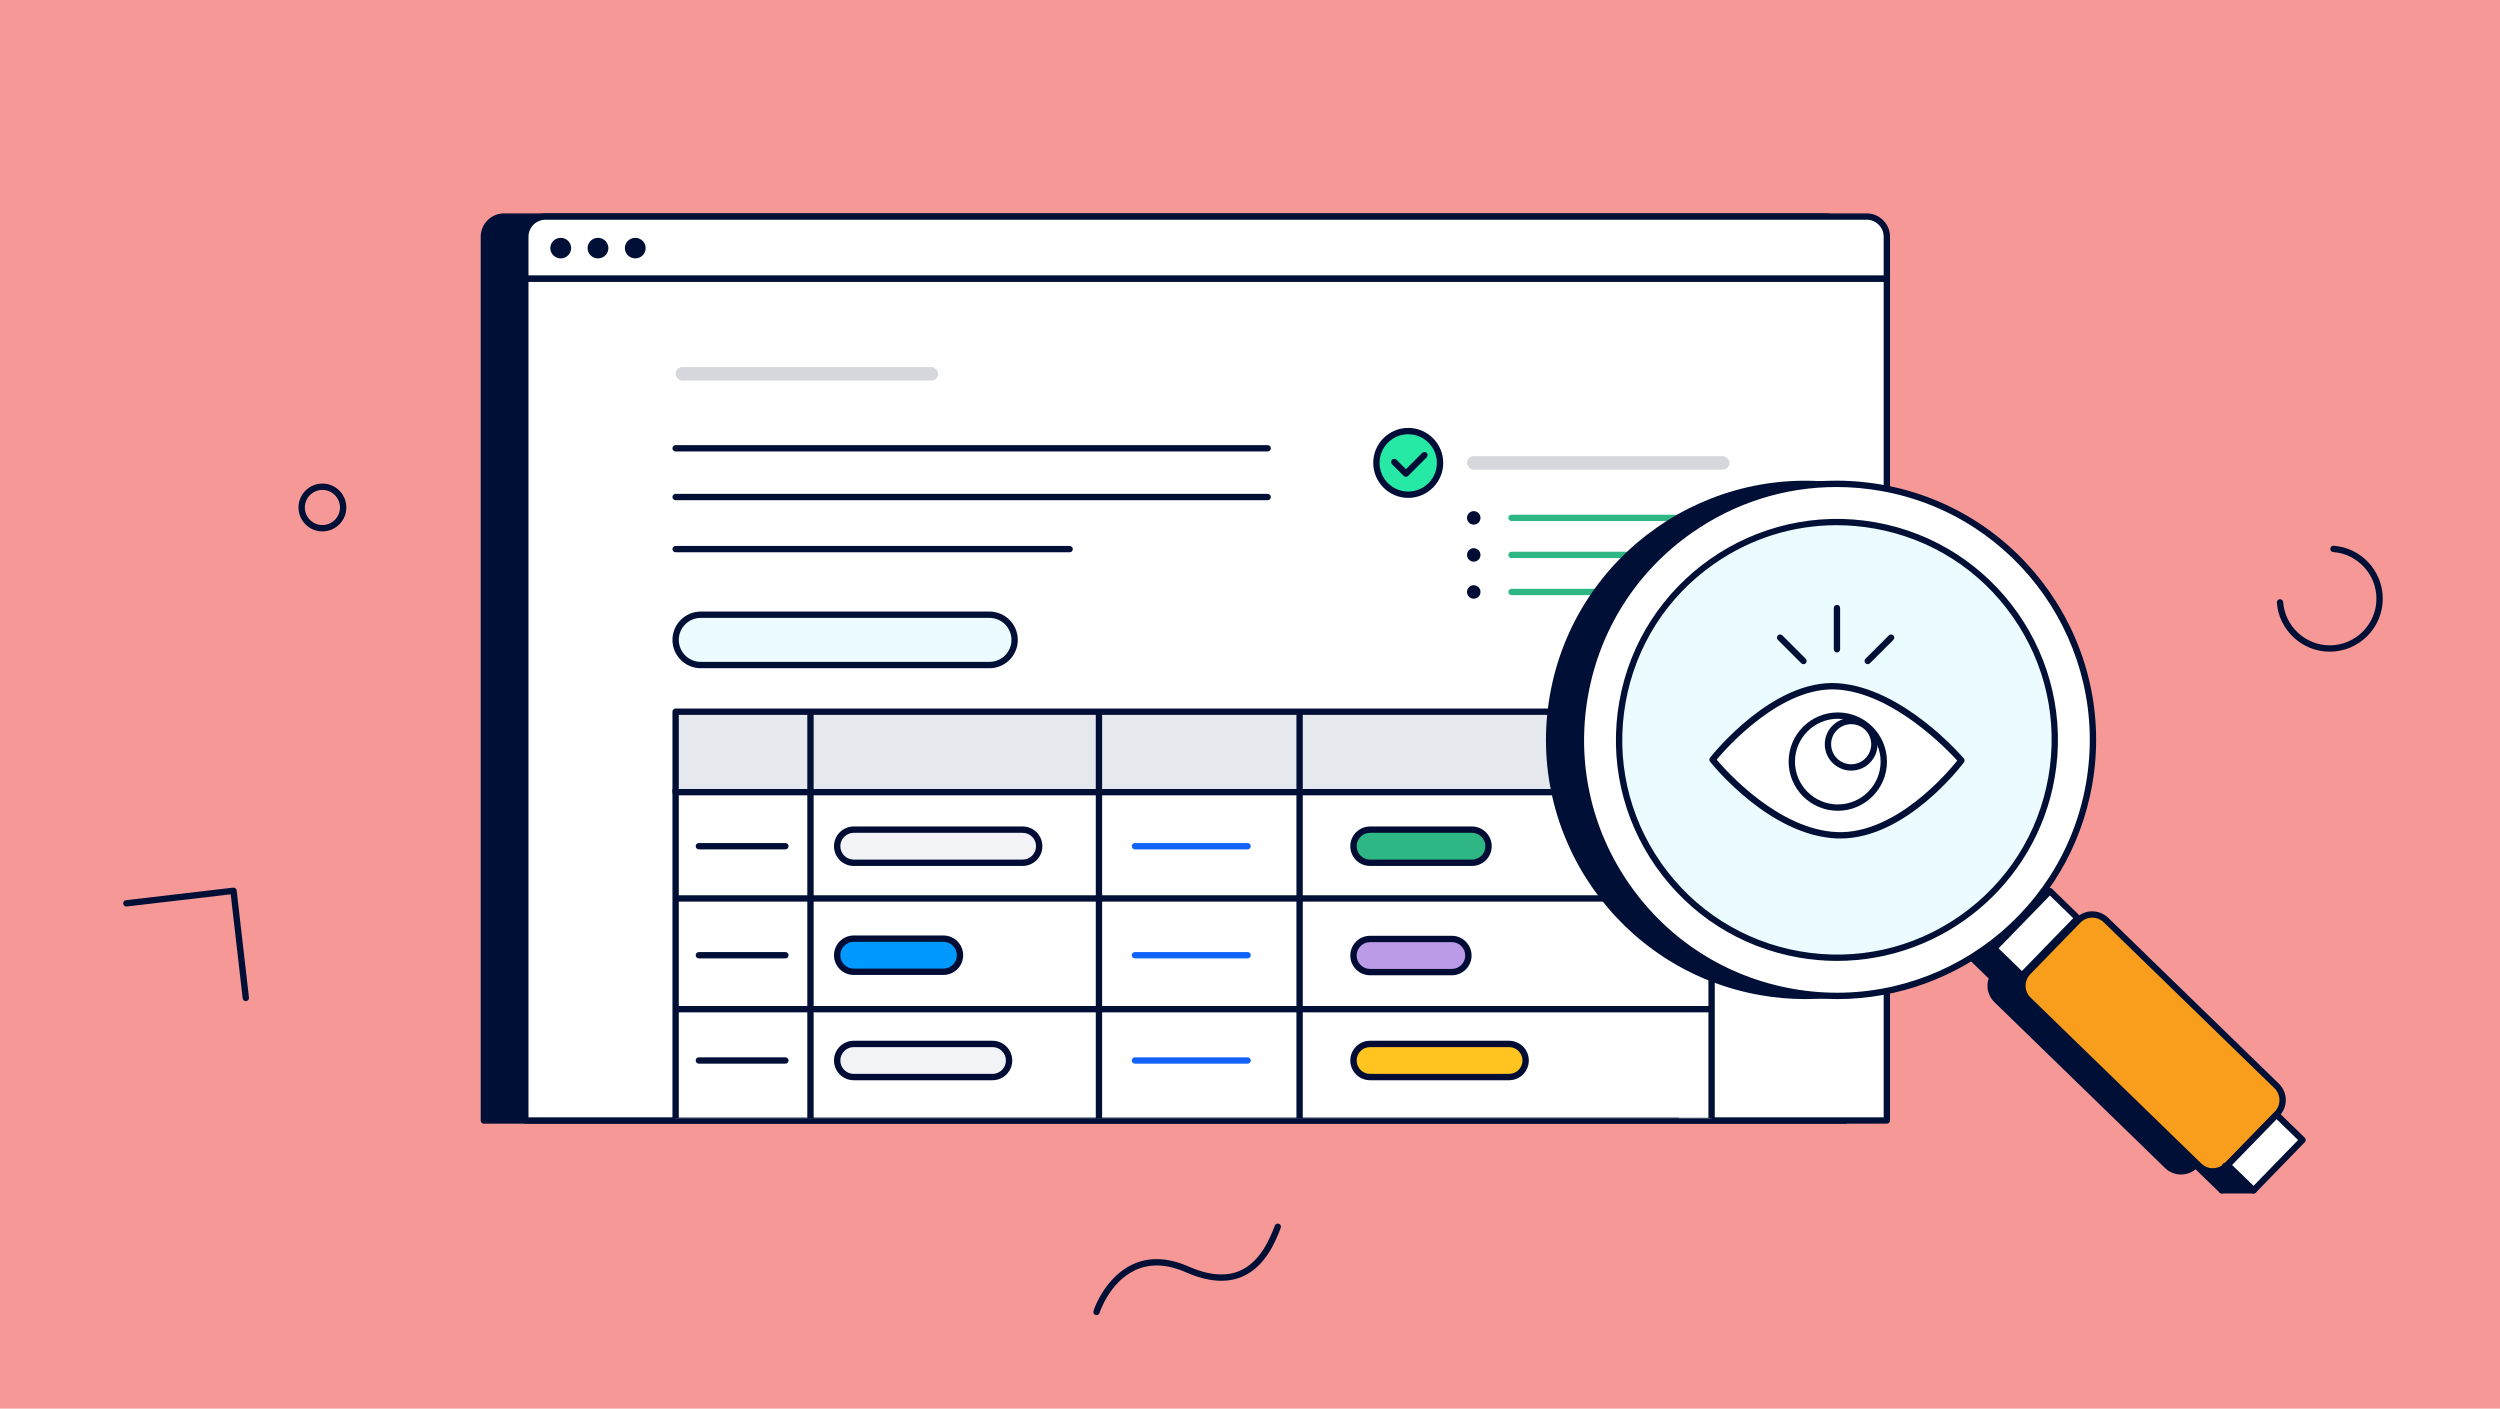 <?xml version="1.0" encoding="UTF-8"?><svg xmlns="http://www.w3.org/2000/svg" width="394" height="222" xmlns:xlink="http://www.w3.org/1999/xlink" viewBox="0 0 394 222"><defs><style>.e,.f{fill:none;}.g{fill:#f2f3f7;}.h{fill:#f99d1c;}.i{fill:#000c34;}.j{fill:#000f35;}.k{fill:#000e37;}.l{fill:#ebfbff;}.m{fill:#f69896;}.n{fill:#fff;}.o{fill:#ffc420;}.p{fill:#e5e8ed;}.q{fill:#09f;}.r{fill:#bb9ae8;}.s{fill:#2eb785;}.t{fill:#d5d7dd;}.u{fill:#1062fb;}.v{fill:#9c69d0;}.w{fill:#25e9a4;}.f{clip-path:url(#d);}.x{fill:rgba(255,255,255,.01);}</style><clipPath id="d"><rect class="e" x="82.789" y="56.49" width="214.578" height="119.767"/></clipPath></defs><g id="b"><rect class="m" width="394" height="222"/></g><g id="c"><path class="j" d="m367.168,102.705c-4.352,0-8.013-3.395-8.336-7.729-.021-.275.186-.515.462-.536.272-.017.516.185.536.461.284,3.815,3.507,6.804,7.338,6.804,4.057,0,7.357-3.301,7.357-7.358,0-3.831-2.988-7.054-6.804-7.338-.275-.021-.482-.26-.462-.536.019-.276.261-.489.536-.461,4.334.323,7.729,3.984,7.729,8.335,0,4.608-3.749,8.358-8.357,8.358Z"/><path class="j" d="m38.742,157.781c-.25,0-.467-.188-.496-.443l-1.886-16.393-16.389,1.919c-.292.035-.522-.165-.556-.439-.031-.274.165-.522.439-.555l16.887-1.978c.132-.018.265.022.369.104.103.083.171.203.186.335l1.943,16.891c.031.274-.166.522-.44.554-.019.002-.039.003-.059.003Z"/><path class="j" d="m50.812,83.749c-2.078,0-3.769-1.691-3.769-3.769s1.691-3.769,3.769-3.769,3.769,1.691,3.769,3.769-1.691,3.769-3.769,3.769Zm0-6.539c-1.527,0-2.769,1.242-2.769,2.769s1.242,2.769,2.769,2.769,2.769-1.242,2.769-2.769-1.242-2.769-2.769-2.769Z"/><path class="j" d="m172.814,207.272c-.041,0-.084-.005-.126-.016-.268-.069-.428-.342-.358-.61.26-.998,2.151-5.436,6.046-7.32,2.63-1.272,5.632-1.18,8.925.271,3.133,1.382,5.829,1.623,8.01.715,3.387-1.407,4.884-5.29,5.603-7.157.1-.258.388-.387.646-.287.258.099.386.389.287.646-.769,1.996-2.37,6.149-6.152,7.721-2.443,1.016-5.403.773-8.798-.723-3.01-1.328-5.731-1.424-8.085-.286-4,1.935-5.501,6.625-5.513,6.671-.059.225-.262.374-.484.374Z"/><path class="j" d="m287.651,34.127H79.443c-1.758,0-3.183,1.425-3.183,3.183v139.281h214.578V37.314c0-1.76-1.427-3.186-3.186-3.186Z"/><path class="j" d="m290.838,177.091H76.259c-.276,0-.5-.224-.5-.5V37.311c0-2.031,1.652-3.684,3.684-3.684h208.209c2.033,0,3.687,1.654,3.687,3.687v139.277c0,.276-.224.5-.5.5Zm-214.079-1h213.579V37.314c0-1.481-1.205-2.687-2.687-2.687H79.442c-1.48,0-2.684,1.204-2.684,2.684v138.78Z"/><path class="n" d="m85.973,34.127h208.208c1.759,0,3.186,1.428,3.186,3.186v6.616H82.789v-6.619c0-1.757,1.427-3.183,3.183-3.183Z"/><path class="j" d="m297.367,44.43H82.789c-.276,0-.5-.224-.5-.5v-6.619c0-2.031,1.652-3.684,3.684-3.684h208.209c2.032,0,3.686,1.654,3.686,3.687v6.616c0,.276-.224.5-.5.5Zm-214.078-1h213.578v-6.116c0-1.481-1.205-2.687-2.686-2.687H85.973c-1.48,0-2.684,1.204-2.684,2.684v6.119Z"/><ellipse class="j" cx="88.371" cy="39.103" rx="1.641" ry="1.621"/><ellipse class="j" cx="94.244" cy="39.103" rx="1.641" ry="1.621"/><ellipse class="j" cx="100.118" cy="39.103" rx="1.641" ry="1.621"/><rect class="n" x="82.789" y="43.93" width="214.578" height="132.661"/><path class="j" d="m297.367,177.091H82.789c-.276,0-.5-.224-.5-.5V43.93c0-.276.224-.5.5-.5h214.578c.276,0,.5.224.5.5v132.661c0,.276-.224.5-.5.5Zm-214.078-1h213.578V44.43H83.289v131.661Z"/><rect class="x" x="119.403" y="111.842" width="6.822" height="6.822"/><line class="v" x1="109.579" y1="178.523" x2="111.991" y2="176.305"/><rect class="t" x="106.478" y="57.848" width="41.373" height="2.126" rx="1.063" ry="1.063"/><path class="j" d="m199.785,71.15h-93.307c-.276,0-.5-.224-.5-.5s.224-.5.5-.5h93.307c.276,0,.5.224.5.5s-.224.5-.5.5Z"/><path class="j" d="m199.785,78.834h-93.307c-.276,0-.5-.224-.5-.5s.224-.5.5-.5h93.307c.276,0,.5.224.5.5s-.224.5-.5.5Z"/><path class="j" d="m168.574,87.041h-62.096c-.276,0-.5-.224-.5-.5s.224-.5.5-.5h62.096c.276,0,.5.224.5.5s-.224.5-.5.5Z"/><g class="f"><rect class="n" x="106.478" y="124.519" width="163.269" height="52.145"/><path class="j" d="m269.747,177.164H106.478c-.276,0-.5-.224-.5-.5v-52.145c0-.276.224-.5.5-.5h163.269c.276,0,.5.224.5.5v52.145c0,.276-.224.5-.5.5Zm-162.769-1h162.269v-51.145H106.978v51.145Z"/><path class="j" d="m123.775,133.862h-13.636c-.276,0-.5-.224-.5-.5s.224-.5.5-.5h13.636c.276,0,.5.224.5.5s-.224.5-.5.5Z"/><rect class="p" x="106.478" y="112.16" width="163.269" height="12.684"/><path class="j" d="m269.747,125.344H106.478c-.276,0-.5-.224-.5-.5v-12.684c0-.276.224-.5.5-.5h163.269c.276,0,.5.224.5.5v12.684c0,.276-.224.5-.5.5Zm-162.769-1h162.269v-11.684H106.978v11.684Z"/><rect class="j" x="127.231" y="111.842" width="1" height="64.822"/><rect class="j" x="172.696" y="111.842" width="1" height="64.822"/><rect class="j" x="204.316" y="111.842" width="1" height="64.822"/><path class="j" d="m123.775,151.042h-13.636c-.276,0-.5-.224-.5-.5s.224-.5.5-.5h13.636c.276,0,.5.224.5.5s-.224.5-.5.5Z"/><path class="j" d="m123.775,167.634h-13.636c-.276,0-.5-.224-.5-.5s.224-.5.5-.5h13.636c.276,0,.5.224.5.5s-.224.5-.5.5Z"/><path class="u" d="m196.624,133.862h-17.759c-.276,0-.5-.224-.5-.5s.224-.5.5-.5h17.759c.276,0,.5.224.5.5s-.224.5-.5.5Z"/><path class="u" d="m196.624,151.042h-17.759c-.276,0-.5-.224-.5-.5s.224-.5.5-.5h17.759c.276,0,.5.224.5.5s-.224.5-.5.5Z"/><path class="u" d="m196.624,167.634h-17.759c-.276,0-.5-.224-.5-.5s.224-.5.5-.5h17.759c.276,0,.5.224.5.5s-.224.5-.5.5Z"/><rect class="j" x="106.618" y="141.095" width="163.127" height="1"/><rect class="j" x="106.618" y="158.547" width="163.127" height="1"/><rect class="j" x="106.618" y="176.156" width="157.971" height="1"/><rect class="g" x="131.936" y="130.752" width="31.844" height="5.222" rx="2.611" ry="2.611"/><path class="i" d="m161.169,136.474h-26.622c-1.715,0-3.11-1.395-3.11-3.111s1.395-3.111,3.11-3.111h26.622c1.716,0,3.111,1.395,3.111,3.111s-1.395,3.111-3.111,3.111Zm-26.622-5.222c-1.164,0-2.11.947-2.11,2.111s.946,2.111,2.11,2.111h26.622c1.164,0,2.111-.947,2.111-2.111s-.947-2.111-2.111-2.111h-26.622Z"/><rect class="q" x="131.936" y="147.931" width="19.361" height="5.222" rx="2.611" ry="2.611"/><path class="i" d="m148.685,153.653h-14.139c-1.715,0-3.11-1.395-3.11-3.111s1.395-3.111,3.11-3.111h14.139c1.716,0,3.111,1.395,3.111,3.111s-1.395,3.111-3.111,3.111Zm-14.139-5.222c-1.164,0-2.11.947-2.11,2.111s.946,2.111,2.11,2.111h14.139c1.164,0,2.111-.947,2.111-2.111s-.947-2.111-2.111-2.111h-14.139Z"/><rect class="g" x="131.936" y="164.523" width="27.095" height="5.222" rx="2.611" ry="2.611"/><path class="i" d="m156.42,170.245h-21.873c-1.715,0-3.11-1.395-3.11-3.111s1.395-3.111,3.11-3.111h21.873c1.716,0,3.111,1.395,3.111,3.111s-1.395,3.111-3.111,3.111Zm-21.873-5.222c-1.164,0-2.11.947-2.11,2.111s.946,2.111,2.11,2.111h21.873c1.164,0,2.111-.947,2.111-2.111s-.947-2.111-2.111-2.111h-21.873Z"/><rect class="s" x="213.307" y="130.752" width="21.286" height="5.222" rx="2.611" ry="2.611"/><path class="i" d="m231.982,136.474h-16.064c-1.715,0-3.11-1.395-3.11-3.111s1.395-3.111,3.11-3.111h16.064c1.716,0,3.111,1.395,3.111,3.111s-1.395,3.111-3.111,3.111Zm-16.064-5.222c-1.164,0-2.11.947-2.11,2.111s.946,2.111,2.11,2.111h16.064c1.164,0,2.111-.947,2.111-2.111s-.947-2.111-2.111-2.111h-16.064Z"/><rect class="o" x="213.307" y="164.523" width="27.135" height="5.222" rx="2.611" ry="2.611"/><path class="i" d="m237.831,170.245h-21.913c-1.715,0-3.11-1.395-3.11-3.111s1.395-3.111,3.11-3.111h21.913c1.716,0,3.111,1.395,3.111,3.111s-1.395,3.111-3.111,3.111Zm-21.913-5.222c-1.164,0-2.11.947-2.11,2.111s.946,2.111,2.11,2.111h21.913c1.164,0,2.111-.947,2.111-2.111s-.947-2.111-2.111-2.111h-21.913Z"/><rect class="r" x="213.307" y="147.98" width="18.111" height="5.222" rx="2.611" ry="2.611"/><path class="i" d="m228.808,153.702h-12.89c-1.715,0-3.11-1.395-3.11-3.111s1.395-3.111,3.11-3.111l12.89.001c1.716,0,3.111,1.395,3.111,3.111s-1.395,3.111-3.111,3.111Zm-12.89-5.222c-1.164,0-2.11.947-2.11,2.111s.946,2.111,2.11,2.111h12.89c1.164,0,2.111-.947,2.111-2.111s-.947-2.111-2.111-2.111l-12.89-.001Z"/></g><rect class="l" x="106.478" y="96.88" width="53.429" height="7.932" rx="3.966" ry="3.966"/><path class="j" d="m155.941,105.313h-45.497c-2.463,0-4.466-2.003-4.466-4.466s2.003-4.466,4.466-4.466h45.497c2.463,0,4.466,2.003,4.466,4.466s-2.003,4.466-4.466,4.466Zm-45.497-7.933c-1.911,0-3.466,1.555-3.466,3.466s1.555,3.466,3.466,3.466h45.497c1.911,0,3.466-1.555,3.466-3.466s-1.555-3.466-3.466-3.466h-45.497Z"/><circle class="w" cx="221.937" cy="72.952" r="5.015"/><path class="k" d="m221.938,78.467c-3.041,0-5.516-2.474-5.516-5.515s2.475-5.515,5.516-5.515,5.515,2.474,5.515,5.515-2.474,5.515-5.515,5.515Zm0-10.03c-2.49,0-4.516,2.025-4.516,4.515s2.025,4.515,4.516,4.515,4.515-2.025,4.515-4.515-2.025-4.515-4.515-4.515Z"/><path class="k" d="m221.574,75.147h0c-.133,0-.26-.053-.353-.146l-1.837-1.837c-.195-.195-.195-.512,0-.707s.512-.195.707,0l1.483,1.484,2.568-2.568c.195-.195.512-.195.707,0s.195.512,0,.707l-2.922,2.921c-.094.094-.221.146-.353.146Z"/><circle class="i" cx="232.263" cy="81.617" r="1.063"/><circle class="i" cx="232.263" cy="87.456" r="1.063"/><circle class="i" cx="232.263" cy="93.294" r="1.063"/><path class="s" d="m270.353,82.117h-32.142c-.276,0-.5-.224-.5-.5s.224-.5.5-.5h32.142c.276,0,.5.224.5.5s-.224.5-.5.5Z"/><path class="s" d="m263.321,87.956h-25.109c-.276,0-.5-.224-.5-.5s.224-.5.5-.5h25.109c.276,0,.5.224.5.5s-.224.5-.5.5Z"/><path class="s" d="m270.353,93.794h-32.142c-.276,0-.5-.224-.5-.5s.224-.5.5-.5h32.142c.276,0,.5.224.5.5s-.224.5-.5.5Z"/><rect class="t" x="231.2" y="71.889" width="41.373" height="2.126" rx="1.063" ry="1.063"/><circle class="j" cx="284.491" cy="116.608" r="40.344" transform="translate(38.735 301.37) rotate(-59.224)"/><path class="j" d="m284.511,157.456c-2.353,0-4.737-.205-7.133-.628-22.178-3.922-37.028-25.156-33.105-47.333,3.923-22.178,25.159-37.028,47.332-33.106,22.177,3.922,37.028,25.156,33.106,47.333h0c-3.499,19.781-20.771,33.734-40.2,33.734Zm-.038-80.695c-18.955,0-35.802,13.61-39.216,32.908-1.853,10.48.485,21.054,6.585,29.775s15.23,14.545,25.71,16.399c21.643,3.827,42.348-10.662,46.175-32.295,3.825-21.634-10.662-42.348-32.296-46.174-2.336-.413-4.664-.613-6.958-.613Zm39.746,46.874h.01-.01Z"/><rect class="j" x="325.456" y="142.502" width="17.542" height="43.723" rx="3.107" ry="3.107" transform="translate(-16.585 289.477) rotate(-45.815)"/><path class="j" d="m343.727,185.103c-.943,0-1.834-.361-2.513-1.02l-26.896-26.143c-1.426-1.385-1.459-3.674-.073-5.101l7.896-8.123c1.386-1.426,3.674-1.459,5.101-.072l26.898,26.143h0c.69.671,1.079,1.572,1.093,2.535s-.349,1.875-1.02,2.565l-7.896,8.123c-.671.691-1.571,1.079-2.535,1.092-.018.001-.035.001-.053.001Zm-19-40.478c-.681,0-1.359.264-1.87.789l-7.896,8.123c-1.001,1.031-.978,2.685.054,3.687l26.896,26.143c.5.485,1.162.783,1.855.737.696-.01,1.347-.29,1.832-.79l7.896-8.123c.485-.499.747-1.158.737-1.854s-.291-1.347-.79-1.833l-26.898-26.143c-.506-.491-1.161-.736-1.816-.736Z"/><rect class="j" x="346.429" y="178.778" width="11.067" height="5.714" transform="translate(-23.596 307.43) rotate(-45.815)"/><path class="j" d="m350.154,188.095c-.126,0-.251-.047-.349-.142l-4.098-3.982c-.095-.092-.149-.219-.151-.351-.002-.133.049-.261.142-.356l7.714-7.936c.093-.095.219-.149.352-.151.136-.008.261.049.355.142l4.097,3.982c.198.192.202.509.01.707l-7.713,7.936c-.098.101-.229.151-.358.151Zm-3.391-4.493l3.381,3.286,7.016-7.219-3.38-3.286-7.017,7.219Z"/><rect class="j" x="309.543" y="144.02" width="12.606" height="6.127" transform="translate(-9.762 271.065) rotate(-45.816)"/><path class="j" d="m313.649,154.238c-.13,0-.255-.051-.349-.142l-4.394-4.271c-.198-.192-.202-.509-.01-.707l8.786-9.04c.092-.095.219-.149.352-.151.137-.026.261.049.355.142l4.394,4.271c.198.192.202.509.01.707l-8.786,9.04c-.092.095-.219.149-.352.151h-.007Zm-3.687-4.781l3.677,3.574,8.089-8.323-3.677-3.574-8.089,8.323Z"/><circle class="n" cx="289.504" cy="116.608" r="40.344"/><path class="j" d="m289.523,157.456c-2.353,0-4.737-.205-7.133-.628-22.178-3.922-37.028-25.156-33.105-47.333,1.899-10.743,7.869-20.103,16.81-26.356,8.938-6.252,19.776-8.651,30.523-6.75,22.177,3.922,37.028,25.155,33.106,47.333h0c-3.499,19.781-20.771,33.734-40.2,33.734Zm-.103-80.702c-8.094,0-15.981,2.469-22.752,7.204-8.722,6.1-14.545,15.231-16.398,25.71-1.853,10.48.485,21.054,6.585,29.775s15.23,14.545,25.71,16.399c21.642,3.827,42.348-10.662,46.175-32.295,3.825-21.634-10.662-42.348-32.296-46.174-2.344-.415-4.692-.619-7.023-.619Zm39.812,46.88h.01-.01Z"/><rect class="h" x="330.469" y="142.502" width="17.542" height="43.723" rx="3.107" ry="3.107" transform="translate(-15.066 293.072) rotate(-45.815)"/><path class="j" d="m348.739,185.103c-.943,0-1.834-.361-2.513-1.02l-26.898-26.143c-1.426-1.386-1.458-3.674-.072-5.101l7.896-8.123c.671-.691,1.571-1.079,2.535-1.093.957.002,1.874.349,2.565,1.02l26.898,26.143c1.426,1.386,1.458,3.674.072,5.101v.001l-7.896,8.123c-.671.691-1.571,1.079-2.535,1.092-.018.001-.035.001-.053.001Zm-19-40.48h-.038c-.696.01-1.347.29-1.832.79l-7.896,8.123c-1.001,1.031-.978,2.685.053,3.687l26.898,26.143c.5.485,1.177.783,1.855.737.696-.01,1.347-.29,1.832-.79l7.896-8.123c1.001-1.031.978-2.685-.053-3.687l-26.898-26.143c-.49-.477-1.134-.737-1.816-.737Z"/><rect class="n" x="351.441" y="178.779" width="11.067" height="5.714" transform="translate(-22.078 311.024) rotate(-45.815)"/><path class="j" d="m355.167,188.095c-.126,0-.251-.047-.349-.142l-4.098-3.982c-.095-.092-.149-.219-.151-.351-.002-.133.049-.261.142-.356l7.714-7.936c.093-.095.219-.149.352-.151.133-.008.261.049.355.142l4.097,3.982c.198.192.202.509.01.707l-7.713,7.936c-.098.101-.229.151-.358.151Zm-3.391-4.493l3.381,3.286,7.016-7.219-3.38-3.286-7.017,7.219Z"/><rect class="n" x="314.555" y="144.02" width="12.606" height="6.127" transform="translate(-8.245 274.655) rotate(-45.815)"/><path class="j" d="m318.662,154.238c-.13,0-.255-.051-.349-.142l-4.394-4.271c-.198-.192-.202-.509-.01-.707l8.786-9.04c.193-.198.509-.201.707-.01l4.394,4.27c.095.092.149.219.151.351.002.133-.049.261-.142.356l-8.786,9.04c-.092.095-.219.149-.352.151h-.007Zm-3.687-4.781l3.677,3.574,8.089-8.323-3.677-3.573-8.089,8.322Z"/><circle class="l" cx="289.504" cy="116.608" r="34.327"/><path class="j" d="m289.521,151.44c-2.007,0-4.039-.175-6.082-.536-9.161-1.62-17.143-6.71-22.474-14.334-5.332-7.623-7.376-16.867-5.756-26.027,3.345-18.911,21.452-31.574,40.36-28.23,18.91,3.344,31.574,21.45,28.23,40.36-2.983,16.868-17.711,28.766-34.278,28.766Zm-.089-68.668c-6.871,0-13.567,2.096-19.316,6.117-7.403,5.179-12.348,12.931-13.922,21.828-1.573,8.898.412,17.875,5.591,25.28s12.931,12.349,21.828,13.922c8.898,1.571,17.875-.412,25.28-5.591,7.403-5.179,12.348-12.931,13.922-21.828,1.573-8.898-.412-17.875-5.591-25.28s-12.931-12.349-21.828-13.922c-1.99-.352-3.984-.526-5.964-.526Z"/><polygon class="j" points="355.167 187.595 350.154 187.595 350.698 183.756 355.167 187.595"/><path class="j" d="m355.167,188.095h-5.013c-.144,0-.282-.063-.378-.172-.095-.109-.138-.254-.117-.398l.544-3.839c.025-.181.147-.333.319-.398.168-.064.361-.031.502.088l4.469,3.839c.158.136.216.357.143.553-.072.196-.26.326-.469.326Zm-4.436-1h3.087l-2.752-2.364-.335,2.364Z"/><path class="n" d="m269.895,119.721s9.601-12.227,19.706-11.547,19.512,11.678,19.512,11.678c0,0-9.138,12.238-19.644,11.785s-19.574-11.916-19.574-11.916Z"/><path class="j" d="m290.048,132.148c-.2,0-.399-.004-.601-.013-10.612-.458-19.567-11.629-19.944-12.105-.143-.181-.144-.437-.001-.619.398-.508,9.9-12.43,20.132-11.738,10.197.686,19.47,11.396,19.859,11.852.152.178.16.437.021.625-.372.498-9.081,11.998-19.466,11.998Zm-19.505-12.429c1.535,1.816,9.753,11.021,18.947,11.418,9.192.377,17.447-9.357,18.972-11.265-1.603-1.764-10.054-10.605-18.895-11.2-8.828-.585-17.449,9.165-19.024,11.047Z"/><path class="j" d="m289.504,102.831c-.276,0-.5-.224-.5-.5v-6.505c0-.276.224-.5.5-.5s.5.224.5.5v6.505c0,.276-.224.5-.5.5Z"/><path class="j" d="m294.349,104.676c-.128,0-.256-.049-.353-.146-.195-.195-.195-.512,0-.707l3.689-3.689c.195-.195.512-.195.707,0s.195.512,0,.707l-3.689,3.689c-.098.098-.226.146-.353.146Z"/><path class="j" d="m284.231,104.676c-.128,0-.256-.049-.353-.146l-3.689-3.689c-.195-.195-.195-.512,0-.707s.512-.195.707,0l3.689,3.689c.195.195.195.512,0,.707-.098.098-.226.146-.353.146Z"/><path class="j" d="m289.636,127.778c-4.272,0-7.749-3.476-7.749-7.749s3.477-7.75,7.749-7.75,7.749,3.477,7.749,7.75-3.477,7.749-7.749,7.749Zm0-14.498c-3.722,0-6.749,3.028-6.749,6.75s3.027,6.749,6.749,6.749,6.749-3.028,6.749-6.749-3.027-6.75-6.749-6.75Z"/><path class="j" d="m291.744,121.448c-2.293,0-4.159-1.866-4.159-4.159s1.866-4.159,4.159-4.159,4.159,1.866,4.159,4.159-1.866,4.159-4.159,4.159Zm0-7.318c-1.742,0-3.159,1.417-3.159,3.159s1.417,3.159,3.159,3.159,3.159-1.417,3.159-3.159-1.417-3.159-3.159-3.159Z"/></g></svg>